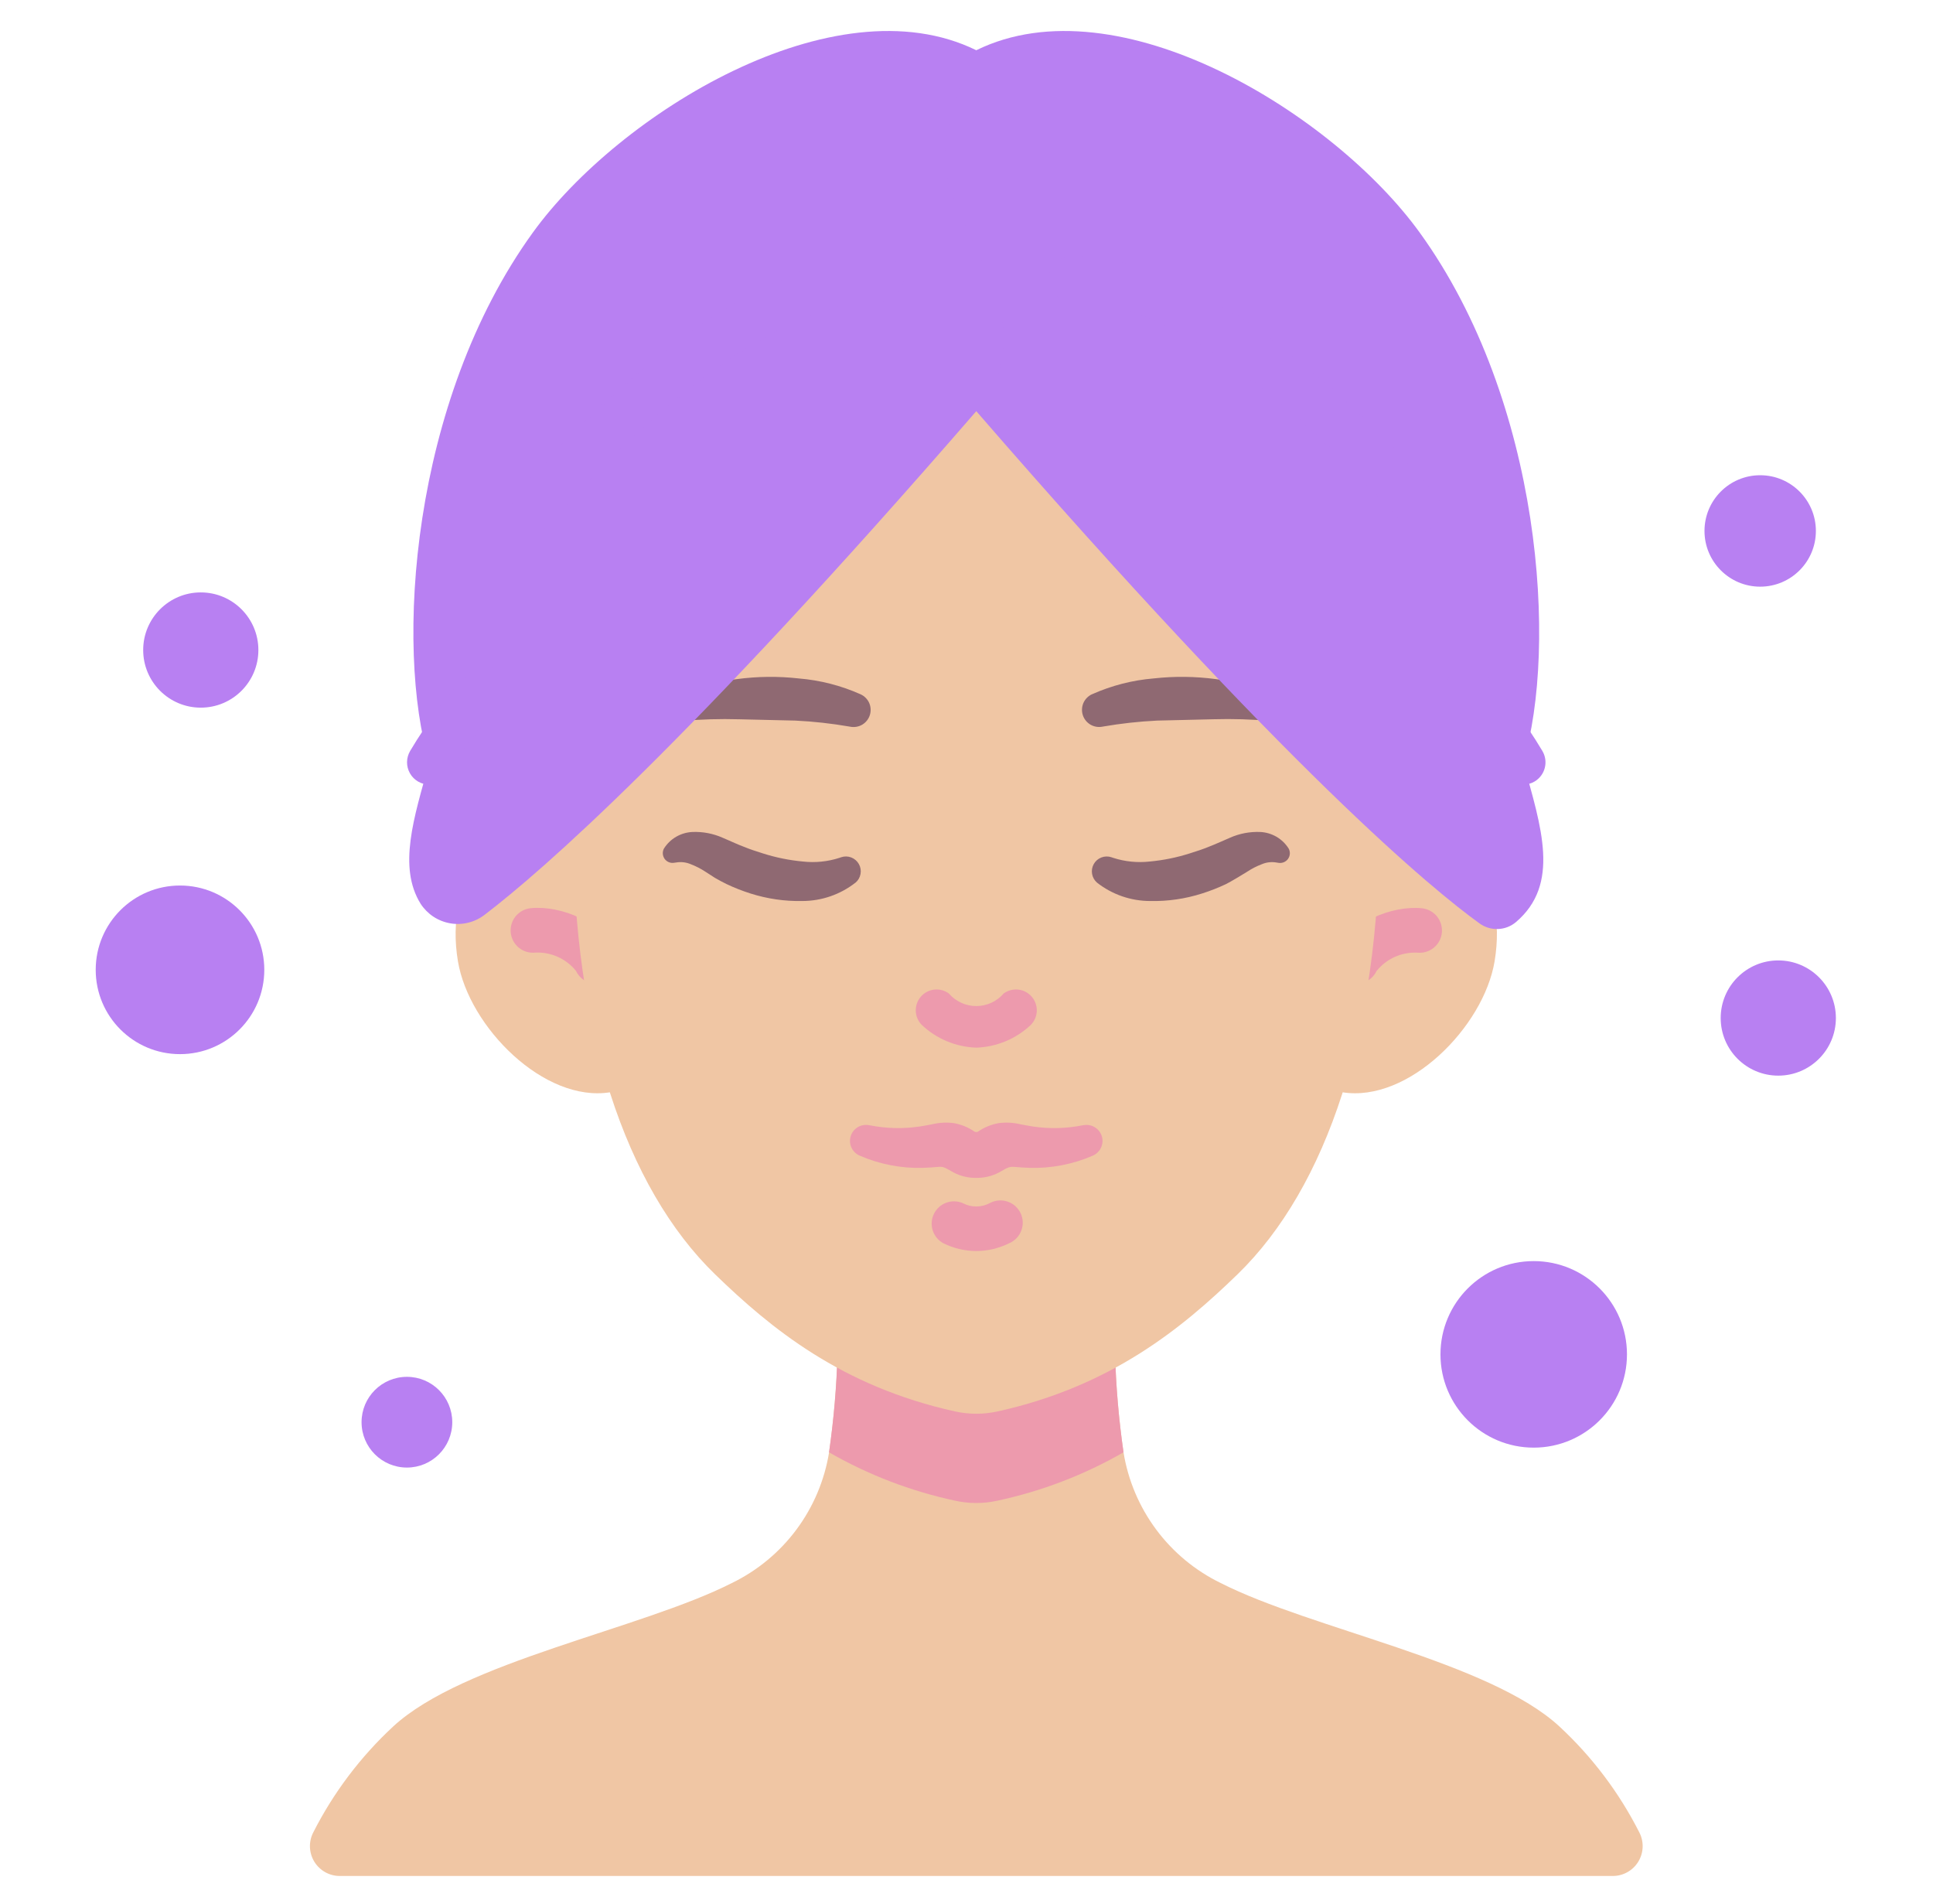 <svg width="66" height="65" viewBox="0 0 66 65" fill="none" xmlns="http://www.w3.org/2000/svg">
<path d="M47.095 28.34L45.831 37.286C48.081 37.653 50.659 35.061 51.032 32.812C51.49 30.048 49.915 28.107 47.095 28.34ZM15.635 32.812C16.009 35.061 18.586 37.653 20.836 37.286L19.572 28.34C16.752 28.107 15.177 30.048 15.635 32.812Z" fill="#F0C6A4"/>
<path d="M46.31 33.583C46.182 33.582 46.057 33.55 45.945 33.488C45.833 33.426 45.739 33.337 45.67 33.229C45.602 33.122 45.562 32.998 45.553 32.871C45.545 32.743 45.569 32.616 45.623 32.5C46.098 31.485 47.515 30.904 48.547 31.005C48.646 31.015 48.743 31.044 48.831 31.091C48.919 31.138 48.997 31.202 49.061 31.279C49.124 31.357 49.172 31.446 49.201 31.541C49.23 31.637 49.24 31.738 49.231 31.837C49.221 31.937 49.192 32.033 49.145 32.122C49.098 32.21 49.034 32.288 48.956 32.352C48.879 32.415 48.79 32.463 48.694 32.492C48.599 32.521 48.498 32.531 48.399 32.521C48.133 32.508 47.868 32.557 47.625 32.666C47.383 32.774 47.169 32.939 47.002 33.146C46.94 33.277 46.842 33.388 46.72 33.465C46.597 33.543 46.455 33.583 46.31 33.583ZM20.357 33.583C20.212 33.583 20.07 33.541 19.948 33.464C19.826 33.386 19.728 33.275 19.667 33.144C19.5 32.937 19.286 32.772 19.044 32.664C18.801 32.555 18.536 32.506 18.27 32.519C18.171 32.529 18.07 32.519 17.974 32.49C17.879 32.461 17.79 32.413 17.712 32.35C17.556 32.221 17.458 32.036 17.438 31.835C17.419 31.634 17.48 31.433 17.608 31.277C17.736 31.121 17.921 31.023 18.122 31.003C19.152 30.901 20.57 31.48 21.046 32.498C21.101 32.614 21.125 32.742 21.117 32.87C21.108 32.998 21.068 33.121 20.999 33.23C20.931 33.338 20.836 33.427 20.723 33.489C20.611 33.55 20.485 33.583 20.357 33.583Z" fill="#ED9AAD"/>
<path d="M55.068 64.04H11.599C11.425 64.04 11.253 63.995 11.101 63.909C10.949 63.823 10.821 63.699 10.73 63.55C10.64 63.401 10.589 63.23 10.583 63.056C10.577 62.881 10.616 62.708 10.696 62.553C11.384 61.198 12.306 59.975 13.419 58.942C15.811 56.723 21.885 55.616 24.987 54.041C25.858 53.618 26.615 52.992 27.193 52.215C27.771 51.438 28.153 50.534 28.308 49.578C28.47 48.455 28.567 47.324 28.598 46.191H38.072C38.102 47.324 38.199 48.455 38.361 49.578C38.516 50.534 38.899 51.438 39.477 52.215C40.055 52.992 40.811 53.618 41.682 54.041C44.785 55.616 50.858 56.723 53.25 58.942C54.364 59.975 55.286 61.198 55.973 62.553C56.053 62.708 56.092 62.882 56.086 63.056C56.08 63.231 56.029 63.401 55.938 63.551C55.847 63.7 55.72 63.824 55.567 63.909C55.415 63.995 55.243 64.04 55.068 64.04Z" fill="#F0C6A4"/>
<path d="M38.361 49.578C37.021 50.348 35.57 50.904 34.06 51.228C33.581 51.335 33.086 51.335 32.607 51.228C31.097 50.904 29.646 50.348 28.306 49.578C28.468 48.455 28.565 47.324 28.596 46.191H38.071C38.102 47.324 38.199 48.455 38.361 49.578Z" fill="#ED9AAD"/>
<path d="M19.572 28.34C19.564 35.112 21.349 40.531 24.418 43.504C26.313 45.341 28.724 47.325 32.609 48.182C33.087 48.287 33.582 48.287 34.06 48.182C37.945 47.325 40.357 45.341 42.251 43.504C45.318 40.531 47.104 35.112 47.095 28.34C45.411 2.412 20.836 4.063 19.572 28.34Z" fill="#F0C6A4"/>
<path d="M52.367 49.418C54.125 49.418 55.551 47.993 55.551 46.234C55.551 44.476 54.125 43.05 52.367 43.05C50.608 43.05 49.183 44.476 49.183 46.234C49.183 47.993 50.608 49.418 52.367 49.418Z" fill="#B880F2"/>
<path d="M6.146 35.985C7.735 35.985 9.024 34.697 9.024 33.107C9.024 31.517 7.735 30.229 6.146 30.229C4.556 30.229 3.268 31.517 3.268 33.107C3.268 34.697 4.556 35.985 6.146 35.985Z" fill="#B880F2"/>
<path d="M60.717 36.719C61.803 36.719 62.684 35.839 62.684 34.753C62.684 33.667 61.803 32.786 60.717 32.786C59.631 32.786 58.751 33.667 58.751 34.753C58.751 35.839 59.631 36.719 60.717 36.719Z" fill="#B880F2"/>
<path d="M6.855 24.157C7.942 24.157 8.822 23.276 8.822 22.19C8.822 21.104 7.942 20.223 6.855 20.223C5.769 20.223 4.889 21.104 4.889 22.19C4.889 23.276 5.769 24.157 6.855 24.157Z" fill="#B880F2"/>
<path d="M13.894 50.098C14.749 50.098 15.442 49.405 15.442 48.549C15.442 47.694 14.749 47.001 13.894 47.001C13.038 47.001 12.345 47.694 12.345 48.549C12.345 49.405 13.038 50.098 13.894 50.098Z" fill="#B880F2"/>
<path d="M60.099 20.027C61.15 20.027 62.001 19.175 62.001 18.125C62.001 17.075 61.15 16.223 60.099 16.223C59.049 16.223 58.198 17.075 58.198 18.125C58.198 19.175 59.049 20.027 60.099 20.027Z" fill="#B880F2"/>
<path d="M33.334 35.764C32.64 35.74 31.978 35.465 31.473 34.988C31.347 34.861 31.274 34.692 31.268 34.513C31.262 34.334 31.323 34.16 31.439 34.025C31.556 33.889 31.719 33.803 31.897 33.782C32.074 33.762 32.253 33.809 32.397 33.914C32.513 34.049 32.657 34.157 32.819 34.231C32.98 34.305 33.156 34.344 33.334 34.344C33.511 34.344 33.687 34.305 33.849 34.231C34.01 34.157 34.154 34.049 34.27 33.914C34.414 33.809 34.593 33.762 34.771 33.782C34.948 33.803 35.111 33.889 35.228 34.025C35.344 34.16 35.406 34.334 35.4 34.513C35.394 34.692 35.32 34.861 35.195 34.988C34.69 35.465 34.028 35.74 33.334 35.764ZM37.634 38.844C37.607 38.702 37.524 38.576 37.404 38.495C37.284 38.414 37.136 38.384 36.994 38.411H36.985C36.42 38.525 35.84 38.54 35.27 38.456C35.128 38.435 34.99 38.407 34.824 38.376C34.586 38.32 34.341 38.309 34.1 38.34C33.847 38.385 33.607 38.483 33.396 38.628C33.377 38.64 33.356 38.645 33.334 38.645C33.312 38.645 33.29 38.64 33.271 38.628C33.06 38.483 32.82 38.385 32.567 38.34C32.326 38.309 32.081 38.32 31.844 38.376C31.678 38.407 31.539 38.435 31.397 38.456C30.827 38.54 30.247 38.525 29.683 38.411H29.673C29.541 38.385 29.404 38.409 29.288 38.478C29.172 38.547 29.086 38.657 29.046 38.786C29.006 38.915 29.015 39.054 29.072 39.177C29.129 39.299 29.229 39.396 29.353 39.45C30.033 39.745 30.769 39.888 31.51 39.867C31.694 39.862 31.88 39.847 32.038 39.834C32.186 39.821 32.249 39.846 32.47 39.975C32.713 40.123 32.992 40.204 33.277 40.209H33.391C33.675 40.204 33.954 40.123 34.197 39.975C34.418 39.846 34.481 39.823 34.63 39.834C34.788 39.847 34.973 39.862 35.157 39.867C35.898 39.888 36.635 39.745 37.314 39.45C37.429 39.4 37.523 39.313 37.581 39.203C37.639 39.093 37.658 38.966 37.634 38.844ZM33.334 42.707C32.944 42.705 32.559 42.614 32.21 42.441C32.038 42.348 31.908 42.192 31.848 42.006C31.787 41.82 31.801 41.617 31.886 41.441C31.971 41.265 32.121 41.128 32.304 41.059C32.487 40.99 32.69 40.994 32.87 41.07C33.013 41.146 33.172 41.186 33.333 41.186C33.495 41.186 33.654 41.146 33.796 41.07C33.887 41.021 33.987 40.991 34.089 40.982C34.192 40.972 34.295 40.984 34.393 41.016C34.491 41.047 34.582 41.099 34.66 41.166C34.737 41.234 34.8 41.317 34.845 41.41C34.89 41.503 34.915 41.604 34.92 41.707C34.924 41.81 34.908 41.913 34.871 42.009C34.835 42.105 34.78 42.193 34.708 42.268C34.637 42.342 34.551 42.401 34.456 42.441C34.107 42.614 33.723 42.705 33.334 42.707Z" fill="#ED9AAD"/>
<path d="M37.281 23.702C37.95 23.403 38.665 23.219 39.395 23.159C40.098 23.081 40.807 23.089 41.508 23.182C42.202 23.276 42.889 23.411 43.566 23.588C44.259 23.755 44.928 24.01 45.556 24.346C45.63 24.387 45.686 24.454 45.713 24.534C45.74 24.614 45.736 24.701 45.703 24.779C45.669 24.856 45.608 24.918 45.531 24.953C45.454 24.988 45.367 24.993 45.287 24.967L45.265 24.96C44.651 24.78 44.019 24.663 43.381 24.612C42.733 24.554 42.081 24.534 41.431 24.553L39.507 24.599C38.889 24.629 38.273 24.697 37.663 24.802L37.637 24.807C37.497 24.833 37.352 24.808 37.229 24.735C37.107 24.662 37.015 24.547 36.971 24.411C36.928 24.275 36.935 24.128 36.992 23.997C37.049 23.867 37.152 23.762 37.281 23.701L37.281 23.702ZM38.011 29.285C38.412 29.414 38.836 29.457 39.254 29.41C39.718 29.367 40.176 29.275 40.62 29.133C40.848 29.062 41.077 28.988 41.297 28.896C41.411 28.857 41.998 28.597 41.998 28.597C42.321 28.454 42.673 28.387 43.026 28.401C43.222 28.41 43.413 28.466 43.583 28.564C43.752 28.663 43.896 28.801 44 28.968C44.03 29.022 44.043 29.084 44.04 29.146C44.036 29.209 44.015 29.268 43.979 29.319C43.943 29.37 43.893 29.409 43.836 29.433C43.779 29.457 43.716 29.465 43.654 29.455L43.574 29.442C43.405 29.415 43.233 29.436 43.077 29.504C42.904 29.57 42.738 29.655 42.583 29.758C42.536 29.791 41.994 30.117 41.861 30.18C41.596 30.305 41.322 30.413 41.043 30.501C40.471 30.684 39.872 30.771 39.272 30.758C38.614 30.758 37.976 30.537 37.458 30.132C37.369 30.055 37.308 29.95 37.288 29.834C37.267 29.717 37.288 29.598 37.346 29.495C37.404 29.392 37.496 29.313 37.606 29.271C37.716 29.229 37.838 29.226 37.95 29.264L38.011 29.285ZM29.209 30.131C28.691 30.537 28.053 30.757 27.395 30.758C26.795 30.77 26.197 30.683 25.624 30.501C25.345 30.412 25.071 30.305 24.806 30.179C24.673 30.116 24.544 30.042 24.415 29.97C24.415 29.97 24.131 29.79 24.084 29.757C23.929 29.655 23.763 29.57 23.59 29.503C23.434 29.436 23.262 29.414 23.093 29.442L23.013 29.453C22.952 29.462 22.89 29.455 22.833 29.431C22.776 29.407 22.727 29.367 22.691 29.317C22.656 29.266 22.635 29.207 22.631 29.145C22.627 29.084 22.64 29.022 22.669 28.968C22.774 28.801 22.917 28.663 23.087 28.564C23.257 28.466 23.448 28.41 23.644 28.401C23.997 28.387 24.348 28.454 24.671 28.597L24.884 28.689C24.884 28.689 25.259 28.857 25.372 28.896C25.593 28.988 25.822 29.062 26.049 29.133C26.493 29.275 26.951 29.367 27.415 29.41C27.834 29.457 28.258 29.414 28.659 29.285L28.719 29.264C28.831 29.226 28.952 29.228 29.063 29.27C29.173 29.312 29.265 29.391 29.324 29.494C29.382 29.596 29.403 29.716 29.382 29.833C29.362 29.949 29.301 30.055 29.212 30.131H29.209ZM29.004 24.803C28.394 24.697 27.778 24.629 27.16 24.599L25.236 24.554C24.586 24.535 23.934 24.554 23.286 24.612C22.648 24.664 22.016 24.781 21.402 24.961L21.381 24.968C21.3 24.992 21.214 24.987 21.138 24.952C21.062 24.917 21.001 24.855 20.968 24.778C20.934 24.701 20.93 24.615 20.957 24.535C20.983 24.455 21.038 24.388 21.11 24.347C21.739 24.01 22.408 23.756 23.101 23.589C23.778 23.412 24.465 23.276 25.159 23.183C25.86 23.089 26.569 23.081 27.272 23.16C28.002 23.22 28.717 23.403 29.386 23.702C29.516 23.762 29.62 23.867 29.678 23.998C29.735 24.129 29.743 24.277 29.699 24.413C29.656 24.549 29.563 24.665 29.44 24.738C29.317 24.81 29.171 24.835 29.031 24.808L29.004 24.803Z" fill="#8F6972"/>
<path d="M52.008 26.023C53.185 22.129 52.651 13.714 48.471 7.935C45.55 3.896 38.189 -0.667 33.334 1.715C27.052 4.291 29.105 8.898 33.334 14.036C44.017 26.355 48.937 30.384 50.516 31.522C50.699 31.655 50.921 31.723 51.148 31.714C51.374 31.706 51.59 31.622 51.763 31.475C53.276 30.182 52.633 28.252 52.008 26.023Z" fill="#B880F2"/>
<path d="M52.008 26.784C51.876 26.784 51.747 26.75 51.632 26.686C51.517 26.621 51.421 26.527 51.354 26.414C50.849 25.559 50.252 24.762 49.573 24.037C49.434 23.898 49.354 23.71 49.351 23.514C49.347 23.317 49.42 23.127 49.553 22.982C49.687 22.838 49.871 22.751 50.068 22.739C50.264 22.728 50.457 22.793 50.607 22.92C51.391 23.745 52.08 24.655 52.661 25.633C52.765 25.806 52.795 26.014 52.746 26.209C52.697 26.405 52.572 26.573 52.399 26.677C52.281 26.748 52.145 26.785 52.008 26.784ZM48.471 18.17C48.359 18.17 48.248 18.145 48.146 18.097C48.045 18.049 47.955 17.98 47.883 17.893C47.82 17.817 41.522 10.276 36.585 10.276C36.383 10.276 36.19 10.196 36.047 10.053C35.904 9.91 35.824 9.716 35.824 9.514C35.824 9.312 35.904 9.119 36.047 8.976C36.19 8.833 36.383 8.753 36.585 8.753C42.238 8.753 48.782 16.592 49.058 16.925C49.149 17.036 49.207 17.171 49.225 17.314C49.242 17.457 49.219 17.602 49.158 17.733C49.096 17.863 48.999 17.973 48.878 18.05C48.756 18.128 48.615 18.169 48.471 18.17Z" fill="#B880F2"/>
<path d="M32.257 5.542C32.173 3.939 33.334 1.715 33.334 1.715C28.478 -0.667 21.117 3.896 18.196 7.935C14.016 13.714 13.483 22.129 14.66 26.023C14.128 27.918 13.583 29.597 14.362 30.853C14.476 31.028 14.625 31.178 14.799 31.293C14.974 31.408 15.171 31.485 15.377 31.52C15.583 31.555 15.794 31.547 15.997 31.495C16.2 31.444 16.389 31.351 16.554 31.223C18.484 29.75 23.435 25.453 33.334 14.036C35.913 11.167 32.381 7.935 32.257 5.542Z" fill="#B880F2"/>
<path d="M14.659 26.784C14.525 26.784 14.393 26.748 14.276 26.68C14.16 26.613 14.063 26.515 13.997 26.398C13.931 26.281 13.896 26.148 13.898 26.014C13.9 25.879 13.937 25.747 14.006 25.631C14.587 24.653 15.276 23.743 16.061 22.919C16.21 22.791 16.403 22.726 16.6 22.738C16.796 22.749 16.98 22.836 17.114 22.981C17.248 23.125 17.32 23.316 17.317 23.512C17.313 23.709 17.233 23.896 17.095 24.036C16.415 24.76 15.818 25.557 15.314 26.412C15.246 26.526 15.15 26.619 15.036 26.685C14.921 26.75 14.791 26.784 14.659 26.784ZM18.196 18.169C18.051 18.169 17.91 18.128 17.788 18.051C17.666 17.973 17.569 17.863 17.507 17.732C17.446 17.601 17.423 17.456 17.441 17.312C17.459 17.169 17.517 17.034 17.609 16.922C17.885 16.589 24.429 8.75 30.082 8.75C30.284 8.75 30.478 8.83 30.62 8.973C30.763 9.116 30.843 9.31 30.843 9.512C30.843 9.714 30.763 9.908 30.62 10.05C30.478 10.193 30.284 10.274 30.082 10.274C25.138 10.274 18.847 17.817 18.784 17.891C18.713 17.978 18.623 18.048 18.521 18.096C18.419 18.144 18.308 18.169 18.196 18.169Z" fill="#B880F2"/>
</svg>
